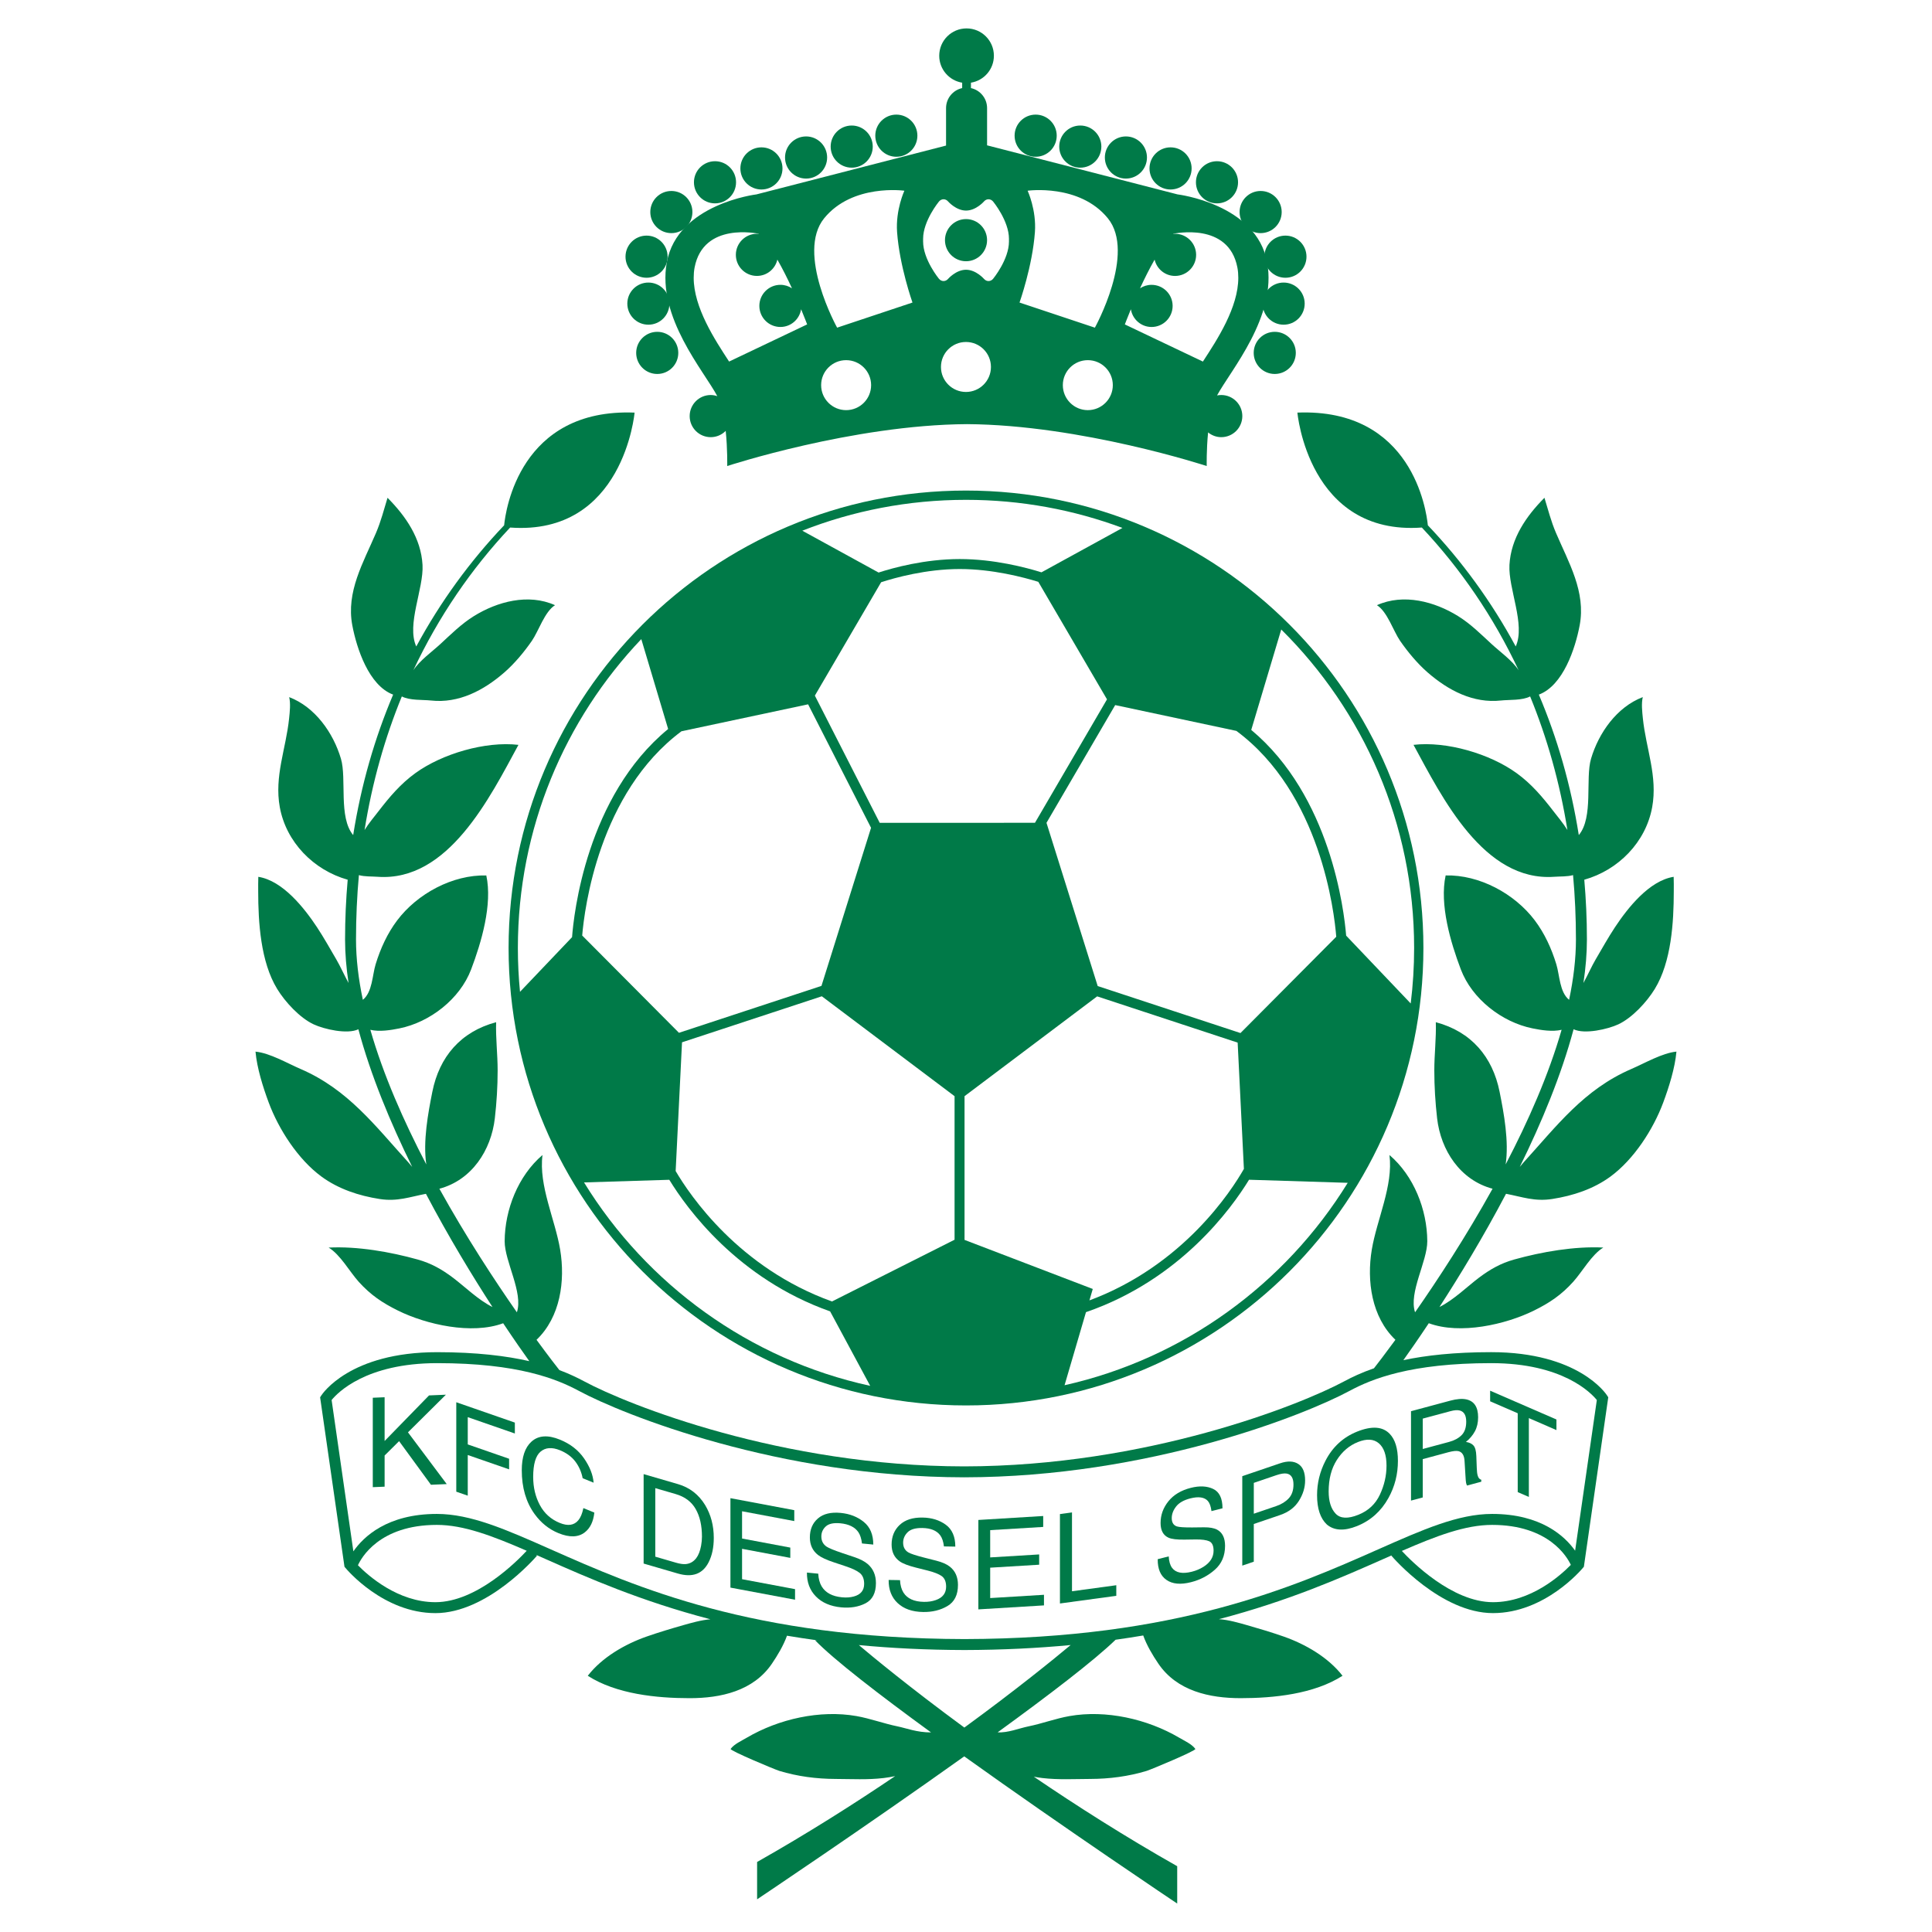 <?xml version="1.0" encoding="utf-8"?>
<!-- Generator: Adobe Illustrator 13.0.0, SVG Export Plug-In . SVG Version: 6.00 Build 14948)  -->
<!DOCTYPE svg PUBLIC "-//W3C//DTD SVG 1.0//EN" "http://www.w3.org/TR/2001/REC-SVG-20010904/DTD/svg10.dtd">
<svg version="1.0" id="Layer_1" xmlns="http://www.w3.org/2000/svg" xmlns:xlink="http://www.w3.org/1999/xlink" x="0px" y="0px"
	 width="192.756px" height="192.756px" viewBox="0 0 192.756 192.756" enable-background="new 0 0 192.756 192.756"
	 xml:space="preserve">
<g>
	<polygon fill-rule="evenodd" clip-rule="evenodd" fill="#FFFFFF" points="0,0 192.756,0 192.756,192.756 0,192.756 0,0 	"/>
	<path fill-rule="evenodd" clip-rule="evenodd" fill="#007A48" d="M123.947,41.512c0,1.163-0.94,2.104-2.102,2.104
		c-0.501,0-0.954-0.183-1.314-0.475c-0.172,1.754-0.136,3.355-0.136,3.355s-12.523-4.11-23.92-4.18
		c-11.397,0.069-23.92,4.18-23.92,4.18s0.038-1.695-0.151-3.508c-0.38,0.387-0.908,0.628-1.494,0.628
		c-1.162,0-2.101-0.941-2.101-2.104c0-1.159,0.939-2.101,2.101-2.101c0.23,0,0.448,0.046,0.655,0.115
		c-1.312-2.493-6.042-7.879-5.038-13.352c1.07-5.834,8.946-6.78,8.946-6.78l18.915-4.871v-3.736c0-0.98,0.689-1.797,1.608-1.998
		V8.25c-1.297-0.21-2.289-1.332-2.289-2.689c0-1.506,1.221-2.727,2.727-2.727s2.727,1.221,2.727,2.727
		c0,1.356-0.991,2.479-2.289,2.688v0.54c0.92,0.201,1.609,1.018,1.609,1.998v3.714l18.997,4.892c0,0,7.877,0.946,8.946,6.78
		c0.994,5.421-3.636,10.757-4.998,13.28c0.136-0.028,0.275-0.042,0.42-0.042C123.007,39.412,123.947,40.353,123.947,41.512
		L123.947,41.512z M101.718,30.185l7.518,2.506c0,0,4.123-7.438,1.294-10.914c-2.83-3.476-8.004-2.749-8.004-2.749
		s0.886,1.908,0.728,4.123C103.01,26.547,101.718,30.185,101.718,30.185L101.718,30.185z M89.502,23.151
		c-0.158-2.214,0.728-4.123,0.728-4.123s-5.174-0.728-8.003,2.749c-2.83,3.476,1.293,10.914,1.293,10.914l7.518-2.506
		C91.038,30.185,89.745,26.547,89.502,23.151L89.502,23.151z M112.828,30.853c-0.375,0.908-0.602,1.515-0.602,1.515l7.787,3.706
		c1.437-2.198,3.532-5.401,3.532-8.361c0-0.347-0.026-0.691-0.091-1.028c-0.882-4.583-6.319-3.362-6.379-3.37
		c-0.009,0.009-0.021,0.021-0.03,0.03c0.064-0.006,0.127-0.02,0.191-0.02c1.161,0,2.102,0.942,2.102,2.101
		c0,1.163-0.94,2.104-2.102,2.104c-0.995,0-1.823-0.695-2.04-1.627c-0.524,0.917-1.023,1.923-1.457,2.863
		c0.33-0.219,0.727-0.348,1.153-0.348c1.161,0,2.102,0.942,2.102,2.101c0,1.162-0.94,2.104-2.102,2.104
		C113.848,32.622,112.988,31.855,112.828,30.853L112.828,30.853z M79.927,30.853c-0.161,1.002-1.019,1.769-2.065,1.769
		c-1.161,0-2.101-0.941-2.101-2.104c0-1.159,0.94-2.101,2.101-2.101c0.427,0,0.823,0.129,1.154,0.348
		c-0.433-0.94-0.933-1.946-1.458-2.863c-0.216,0.932-1.044,1.627-2.04,1.627c-1.161,0-2.102-0.941-2.102-2.104
		c0-1.159,0.94-2.101,2.102-2.101c0.065,0,0.127,0.014,0.191,0.02c-0.01-0.009-0.02-0.021-0.03-0.03
		c-0.059,0.007-5.497-1.213-6.378,3.37c-0.065,0.337-0.091,0.681-0.091,1.028c0,2.96,2.095,6.163,3.532,8.361l7.787-3.706
		C80.529,32.367,80.302,31.76,79.927,30.853L79.927,30.853z M92.099,23.961c-0.001,0.044-0.001,0.088-0.001,0.132
		c0,1.802,1.58,3.72,1.58,3.72c0.247,0.299,0.657,0.304,0.911,0.012c0,0,0.792-0.912,1.792-0.912c1.001,0,1.792,0.912,1.792,0.912
		c0.255,0.292,0.664,0.287,0.911-0.012c0,0,1.58-1.917,1.58-3.72c0-0.044-0.001-0.088-0.002-0.132
		c0.001-0.043,0.002-0.087,0.002-0.132c0-1.802-1.58-3.72-1.58-3.72c-0.247-0.299-0.656-0.305-0.911-0.012
		c0,0-0.791,0.912-1.792,0.912c-1,0-1.792-0.912-1.792-0.912c-0.253-0.293-0.664-0.288-0.911,0.012c0,0-1.58,1.918-1.58,3.72
		C92.098,23.874,92.098,23.918,92.099,23.961L92.099,23.961z"/>
	<path fill-rule="evenodd" clip-rule="evenodd" fill="#FFFFFF" d="M98.867,36.613c0,1.377-1.116,2.493-2.493,2.493
		c-1.377,0-2.494-1.116-2.494-2.493c0-1.377,1.116-2.494,2.494-2.494C97.751,34.12,98.867,35.236,98.867,36.613L98.867,36.613z"/>
	<path fill-rule="evenodd" clip-rule="evenodd" fill="#FFFFFF" d="M106.039,38.426c0,1.377,1.116,2.494,2.493,2.494
		s2.494-1.117,2.494-2.494s-1.117-2.493-2.494-2.493S106.039,37.049,106.039,38.426L106.039,38.426z"/>
	<path fill-rule="evenodd" clip-rule="evenodd" fill="#FFFFFF" d="M86.912,38.426c0,1.377-1.116,2.494-2.494,2.494
		c-1.377,0-2.493-1.117-2.493-2.494s1.116-2.493,2.493-2.493C85.795,35.933,86.912,37.049,86.912,38.426L86.912,38.426z"/>
	<path fill-rule="evenodd" clip-rule="evenodd" fill="#007A48" d="M125.082,35.207c0,1.163,0.939,2.104,2.099,2.104
		c1.162,0,2.102-0.941,2.102-2.104c0-1.159-0.939-2.101-2.102-2.101C126.021,33.106,125.082,34.048,125.082,35.207L125.082,35.207z"
		/>
	<path fill-rule="evenodd" clip-rule="evenodd" fill="#007A48" d="M67.673,35.207c0,1.163-0.938,2.104-2.099,2.104
		c-1.161,0-2.102-0.941-2.102-2.104c0-1.159,0.94-2.101,2.102-2.101C66.735,33.106,67.673,34.048,67.673,35.207L67.673,35.207z"/>
	<path fill-rule="evenodd" clip-rule="evenodd" fill="#007A48" d="M125.968,30.291c0,1.163,0.938,2.104,2.099,2.104
		c1.161,0,2.102-0.941,2.102-2.104c0-1.159-0.94-2.1-2.102-2.1C126.906,28.191,125.968,29.132,125.968,30.291L125.968,30.291z"/>
	<path fill-rule="evenodd" clip-rule="evenodd" fill="#007A48" d="M66.788,30.291c0,1.163-0.938,2.104-2.099,2.104
		s-2.101-0.941-2.101-2.104c0-1.159,0.94-2.1,2.101-2.1S66.788,29.132,66.788,30.291L66.788,30.291z"/>
	<path fill-rule="evenodd" clip-rule="evenodd" fill="#007A48" d="M126.147,25.608c0,1.163,0.938,2.104,2.1,2.104
		c1.16,0,2.101-0.941,2.101-2.104c0-1.159-0.94-2.101-2.101-2.101C127.086,23.508,126.147,24.45,126.147,25.608L126.147,25.608z"/>
	<path fill-rule="evenodd" clip-rule="evenodd" fill="#007A48" d="M66.607,25.608c0,1.163-0.938,2.104-2.099,2.104
		s-2.101-0.941-2.101-2.104c0-1.159,0.94-2.101,2.101-2.101S66.607,24.45,66.607,25.608L66.607,25.608z"/>
	<path fill-rule="evenodd" clip-rule="evenodd" fill="#007A48" d="M123.674,21.155c0,1.163,0.938,2.104,2.099,2.104
		c1.161,0,2.101-0.941,2.101-2.104c0-1.159-0.939-2.101-2.101-2.101C124.612,19.054,123.674,19.996,123.674,21.155L123.674,21.155z"
		/>
	<path fill-rule="evenodd" clip-rule="evenodd" fill="#007A48" d="M69.082,21.155c0,1.163-0.938,2.104-2.099,2.104
		c-1.161,0-2.102-0.941-2.102-2.104c0-1.159,0.94-2.101,2.102-2.101C68.144,19.054,69.082,19.996,69.082,21.155L69.082,21.155z"/>
	<path fill-rule="evenodd" clip-rule="evenodd" fill="#007A48" d="M119.319,18.186c0,1.163,0.938,2.104,2.099,2.104
		c1.161,0,2.102-0.941,2.102-2.104c0-1.159-0.94-2.101-2.102-2.101C120.258,16.085,119.319,17.027,119.319,18.186L119.319,18.186z"
		/>
	<path fill-rule="evenodd" clip-rule="evenodd" fill="#007A48" d="M73.436,18.186c0,1.163-0.938,2.104-2.099,2.104
		c-1.161,0-2.102-0.941-2.102-2.104c0-1.159,0.94-2.101,2.102-2.101C72.498,16.085,73.436,17.027,73.436,18.186L73.436,18.186z"/>
	<path fill-rule="evenodd" clip-rule="evenodd" fill="#007A48" d="M114.686,16.802c0,1.163,0.938,2.104,2.1,2.104
		s2.102-0.941,2.102-2.104c0-1.159-0.94-2.101-2.102-2.101S114.686,15.643,114.686,16.802L114.686,16.802z"/>
	<path fill-rule="evenodd" clip-rule="evenodd" fill="#007A48" d="M78.069,16.802c0,1.163-0.938,2.104-2.099,2.104
		c-1.162,0-2.102-0.941-2.102-2.104c0-1.159,0.94-2.101,2.102-2.101C77.131,14.701,78.069,15.643,78.069,16.802L78.069,16.802z"/>
	<path fill-rule="evenodd" clip-rule="evenodd" fill="#007A48" d="M110.232,15.713c0,1.163,0.938,2.104,2.099,2.104
		c1.161,0,2.102-0.941,2.102-2.104c0-1.159-0.94-2.101-2.102-2.101C111.171,13.613,110.232,14.554,110.232,15.713L110.232,15.713z"
		/>
	<path fill-rule="evenodd" clip-rule="evenodd" fill="#007A48" d="M82.523,15.713c0,1.163-0.938,2.104-2.099,2.104
		s-2.101-0.941-2.101-2.104c0-1.159,0.94-2.101,2.101-2.101S82.523,14.554,82.523,15.713L82.523,15.713z"/>
	<path fill-rule="evenodd" clip-rule="evenodd" fill="#007A48" d="M105.68,14.625c0,1.162,0.938,2.104,2.1,2.104
		s2.102-0.941,2.102-2.104c0-1.159-0.94-2.101-2.102-2.101S105.68,13.466,105.68,14.625L105.68,14.625z"/>
	<path fill-rule="evenodd" clip-rule="evenodd" fill="#007A48" d="M87.075,14.625c0,1.162-0.938,2.104-2.099,2.104
		c-1.161,0-2.101-0.941-2.101-2.104c0-1.159,0.94-2.101,2.101-2.101C86.137,12.524,87.075,13.466,87.075,14.625L87.075,14.625z"/>
	<path fill-rule="evenodd" clip-rule="evenodd" fill="#007A48" d="M101.227,13.536c0,1.163,0.938,2.104,2.1,2.104
		c1.16,0,2.102-0.941,2.102-2.104c0-1.159-0.941-2.101-2.102-2.101C102.165,11.436,101.227,12.377,101.227,13.536L101.227,13.536z"
		/>
	<path fill-rule="evenodd" clip-rule="evenodd" fill="#007A48" d="M91.528,13.536c0,1.163-0.938,2.104-2.099,2.104
		c-1.162,0-2.101-0.941-2.101-2.104c0-1.159,0.939-2.101,2.101-2.101C90.59,11.436,91.528,12.377,91.528,13.536L91.528,13.536z"/>
	<path fill-rule="evenodd" clip-rule="evenodd" fill="#007A48" d="M98.48,23.96c0,1.162-0.938,2.104-2.099,2.104
		c-1.161,0-2.101-0.941-2.101-2.104c0-1.159,0.94-2.101,2.101-2.101C97.542,21.859,98.48,22.801,98.48,23.96L98.48,23.96z"/>
	<path fill-rule="evenodd" clip-rule="evenodd" fill="#007A48" d="M162.771,106.648c-4.746,2.047-7.442,5.676-10.777,9.34
		c-0.127,0.141-0.248,0.285-0.366,0.432c2.18-4.42,4.141-9.146,5.369-13.73c1.103,0.527,3.419-0.004,4.46-0.49
		c1.388-0.648,2.849-2.234,3.644-3.535c1.655-2.708,1.89-6.662,1.892-9.721c0.001-0.487,0.008-0.98-0.011-1.464
		c-2.445,0.383-4.593,3.123-5.856,5.031c-0.693,1.048-1.288,2.125-1.925,3.208c-0.396,0.673-0.785,1.554-1.222,2.353
		c0.225-1.487,0.348-2.941,0.348-4.344c0-2.031-0.092-4.017-0.262-5.959c3.413-0.962,6.138-3.753,6.773-7.234
		c0.563-3.087-0.618-5.843-0.928-8.854c-0.068-0.669-0.163-1.487-0.009-2.13c-2.583,0.984-4.402,3.566-5.164,6.151
		c-0.584,1.985,0.265,5.85-1.22,7.614c-0.793-5.011-2.152-9.691-3.986-14.014c2.435-0.908,3.645-4.639,4.073-6.909
		c0.636-3.355-1.099-6.262-2.362-9.223c-0.505-1.184-0.782-2.307-1.152-3.505c-1.817,1.83-3.345,4.042-3.491,6.699
		c-0.129,2.363,1.619,5.944,0.625,8.135c-2.425-4.495-5.389-8.537-8.767-12.09c-0.143-1.453-1.558-11.698-13.015-11.243
		c0,0,1.089,12.293,12.416,11.467c3.869,4.118,7.141,8.883,9.659,14.243c-0.652-0.993-1.849-1.837-2.671-2.593
		c-1.1-1.01-2.101-2.022-3.372-2.813c-2.33-1.449-5.436-2.287-8.095-1.09c1.033,0.644,1.641,2.589,2.31,3.558
		c0.777,1.125,1.734,2.269,2.744,3.15c2.064,1.797,4.555,3.107,7.324,2.802c0.806-0.089,2.12,0.011,2.905-0.406
		c1.692,4.127,2.956,8.574,3.72,13.327c-0.435-0.695-0.992-1.354-1.387-1.867c-1.106-1.436-2.209-2.742-3.682-3.808
		c-2.674-1.935-6.984-3.203-10.286-2.821c2.836,5.215,6.991,13.677,14.054,13.162c0.582-0.042,1.287-0.003,1.864-0.166
		c0.19,2.088,0.288,4.229,0.288,6.42c0,1.927-0.246,3.95-0.683,6.022c-0.954-0.768-0.942-2.457-1.272-3.538
		c-0.482-1.58-1.171-3.087-2.151-4.387c-2.014-2.674-5.539-4.569-8.894-4.484c-0.627,2.897,0.491,6.677,1.516,9.378
		c1.115,2.943,4.097,5.265,7.157,5.882c0.821,0.166,1.98,0.361,2.896,0.139c-1.287,4.482-3.317,9.1-5.582,13.432
		c0.341-2.307-0.173-5.096-0.604-7.246c-0.698-3.488-2.823-6-6.364-6.943c0.052,1.58-0.15,3.195-0.15,4.811
		c0,1.605,0.1,3.201,0.279,4.777c0.365,3.18,2.292,6.162,5.533,7.027c-2.656,4.791-5.486,9.107-7.732,12.328
		c-0.657-1.969,1.229-5.084,1.219-7.096c-0.016-3.141-1.341-6.52-3.774-8.596c0.394,3.047-1.261,6.441-1.762,9.439
		c-0.521,3.125-0.02,6.732,2.356,8.998c-1.05,1.436-1.812,2.422-2.141,2.842c-1.233,0.428-2.193,0.883-2.958,1.295
		c-4.376,2.355-19.718,8.475-37.927,8.492c-18.207-0.018-33.55-6.137-37.925-8.492c-0.658-0.354-1.462-0.74-2.458-1.115
		c-0.178-0.223-1.024-1.301-2.282-3.021c2.376-2.266,2.879-5.873,2.357-8.998c-0.5-2.998-2.155-6.393-1.762-9.439
		c-2.434,2.076-3.759,5.455-3.774,8.596c-0.01,2.012,1.876,5.127,1.219,7.096c-2.246-3.221-5.076-7.537-7.732-12.328
		c3.241-0.865,5.167-3.848,5.532-7.027c0.181-1.576,0.28-3.172,0.28-4.777c0-1.615-0.202-3.23-0.151-4.811
		c-3.541,0.943-5.666,3.455-6.364,6.943c-0.43,2.15-0.944,4.939-0.603,7.246c-2.265-4.332-4.296-8.949-5.582-13.432
		c0.916,0.223,2.074,0.027,2.896-0.139c3.061-0.617,6.042-2.939,7.158-5.882c1.024-2.701,2.143-6.481,1.515-9.378
		c-3.354-0.085-6.879,1.81-8.893,4.484c-0.98,1.3-1.669,2.807-2.151,4.387c-0.331,1.081-0.318,2.771-1.273,3.538
		c-0.437-2.072-0.682-4.095-0.682-6.022c0-2.191,0.098-4.332,0.288-6.42c0.577,0.163,1.282,0.123,1.864,0.166
		c7.063,0.516,11.218-7.947,14.054-13.162c-3.302-0.381-7.613,0.887-10.285,2.821c-1.473,1.066-2.576,2.372-3.682,3.808
		c-0.395,0.513-0.953,1.172-1.387,1.867c0.763-4.752,2.027-9.2,3.719-13.327c0.787,0.417,2.101,0.317,2.905,0.406
		c2.77,0.306,5.26-1.004,7.324-2.802c1.011-0.881,1.967-2.025,2.745-3.15c0.669-0.969,1.277-2.915,2.31-3.558
		c-2.66-1.197-5.765-0.358-8.096,1.09c-1.271,0.791-2.272,1.803-3.371,2.813c-0.822,0.756-2.02,1.6-2.671,2.593
		c2.519-5.36,5.791-10.125,9.659-14.243c11.328,0.827,12.417-11.467,12.417-11.467c-11.458-0.456-12.872,9.79-13.015,11.243
		c-3.378,3.553-6.342,7.595-8.767,12.09c-0.994-2.191,0.754-5.772,0.625-8.135c-0.146-2.657-1.673-4.869-3.491-6.699
		c-0.369,1.198-0.646,2.321-1.151,3.505c-1.264,2.961-2.998,5.868-2.363,9.223c0.429,2.271,1.639,6.001,4.073,6.909
		c-1.833,4.322-3.193,9.002-3.986,14.014c-1.484-1.765-0.635-5.629-1.22-7.614c-0.762-2.584-2.581-5.167-5.165-6.151
		c0.155,0.644,0.061,1.461-0.008,2.13c-0.309,3.012-1.491,5.768-0.928,8.854c0.635,3.48,3.36,6.272,6.773,7.234
		c-0.17,1.942-0.262,3.928-0.262,5.959c0,1.403,0.124,2.857,0.348,4.344c-0.437-0.799-0.826-1.679-1.222-2.353
		c-0.636-1.083-1.231-2.159-1.924-3.208c-1.264-1.909-3.412-4.648-5.857-5.031c-0.018,0.484-0.011,0.978-0.011,1.464
		c0.002,3.059,0.237,7.013,1.892,9.721c0.795,1.301,2.255,2.887,3.643,3.535c1.042,0.486,3.358,1.018,4.46,0.49
		c1.229,4.584,3.19,9.311,5.37,13.73c-0.118-0.146-0.24-0.291-0.367-0.432c-3.334-3.664-6.03-7.293-10.777-9.34
		c-1.334-0.576-3.069-1.592-4.49-1.727c0.148,1.641,0.741,3.529,1.322,5.09c0.995,2.672,2.926,5.66,5.253,7.371
		c1.692,1.242,3.728,1.918,5.811,2.242c1.771,0.277,3.008-0.213,4.618-0.518c2.279,4.334,4.671,8.256,6.641,11.295
		c-1.415-0.695-2.801-2.066-3.951-2.93c-1.104-0.83-2.162-1.432-3.503-1.807c-2.747-0.768-6.038-1.34-8.894-1.193
		c1.156,0.691,2.104,2.418,2.995,3.406c1.189,1.32,2.363,2.109,3.939,2.887c2.815,1.385,7.339,2.418,10.479,1.256
		c1.117,1.678,2.029,2.975,2.607,3.781c-2.289-0.521-5.256-0.895-9.192-0.895c-8.701,0-11.456,4.154-11.569,4.332l-0.11,0.172
		l0.029,0.201l2.38,16.549l0.022,0.152l0.098,0.119c0.153,0.184,3.8,4.51,8.973,4.51c5.167,0,9.938-5.498,10.138-5.732l-0.098-0.084
		c0.335,0.148,0.673,0.299,1.02,0.451c4.146,1.836,9.383,4.15,16.376,5.98c-0.917,0.072-1.975,0.379-2.706,0.586
		c-1.221,0.348-2.446,0.715-3.646,1.133c-2.177,0.76-4.47,2.088-5.882,3.918c2.844,1.826,6.866,2.234,10.164,2.234
		c3.109,0,6.355-0.715,8.21-3.443c0.563-0.83,1.152-1.811,1.502-2.789c0.984,0.166,1.998,0.32,3.04,0.463l-0.235-0.006
		c1.881,1.941,6.37,5.404,11.567,9.191c-1.416,0.004-2.455-0.42-3.34-0.602c-1.371-0.279-2.713-0.785-4.102-1.029
		c-3.621-0.637-7.751,0.283-10.943,2.16c-0.523,0.309-1.275,0.646-1.607,1.119c-0.115,0.162,4.43,2.062,4.855,2.191
		c1.832,0.553,3.704,0.797,5.615,0.803c1.595,0.006,3.201,0.1,4.79-0.09c0.386-0.047,0.771-0.109,1.151-0.191
		c-4.143,2.801-8.795,5.748-13.772,8.566v3.725c0,0,10.744-7.184,20.666-14.262c10.076,7.211,21.248,14.686,21.248,14.686v-3.727
		c-5.189-2.939-10.031-6.023-14.306-8.93c0.283,0.053,0.567,0.1,0.854,0.133c1.589,0.189,3.194,0.096,4.79,0.09
		c1.911-0.006,3.783-0.25,5.615-0.803c0.425-0.129,4.97-2.029,4.855-2.191c-0.332-0.473-1.085-0.811-1.607-1.119
		c-3.192-1.877-7.322-2.797-10.943-2.16c-1.389,0.244-2.731,0.75-4.102,1.029c-0.945,0.193-2.065,0.662-3.069,0.592
		c5.121-3.717,9.631-7.166,11.767-9.236c0.942-0.131,1.862-0.273,2.756-0.426c0.35,0.986,0.942,1.975,1.511,2.812
		c1.854,2.729,5.1,3.443,8.21,3.443c3.297,0,7.319-0.408,10.163-2.234c-1.412-1.83-3.705-3.158-5.882-3.918
		c-1.199-0.418-2.425-0.785-3.646-1.133c-0.757-0.215-1.866-0.541-2.807-0.596c6.975-1.828,12.2-4.139,16.34-5.971
		c0.306-0.135,0.607-0.268,0.904-0.4l-0.038,0.033c0.2,0.234,4.971,5.732,10.138,5.732c5.173,0,8.819-4.326,8.973-4.51l0.099-0.119
		l0.021-0.152l2.381-16.549l0.029-0.201l-0.11-0.172c-0.112-0.178-2.868-4.332-11.568-4.332c-3.692,0-6.536,0.326-8.764,0.799
		c0.579-0.812,1.463-2.072,2.537-3.686c3.14,1.162,7.663,0.129,10.479-1.256c1.575-0.777,2.749-1.566,3.938-2.887
		c0.891-0.988,1.839-2.715,2.995-3.406c-2.855-0.146-6.147,0.426-8.894,1.193c-1.341,0.375-2.398,0.977-3.503,1.807
		c-1.149,0.863-2.537,2.234-3.951,2.93c1.969-3.039,4.361-6.961,6.641-11.295c1.61,0.305,2.846,0.795,4.617,0.518
		c2.083-0.324,4.119-1,5.812-2.242c2.326-1.711,4.258-4.699,5.252-7.371c0.582-1.561,1.174-3.449,1.322-5.09
		C165.841,105.057,164.105,106.072,162.771,106.648L162.771,106.648z M96.214,172.359c-5.486-4.027-9.275-7.172-10.525-8.229
		c3.244,0.307,6.744,0.484,10.536,0.494c3.814-0.01,7.332-0.189,10.593-0.498C105.162,165.51,101.41,168.568,96.214,172.359
		L96.214,172.359z"/>
	<path fill-rule="evenodd" clip-rule="evenodd" fill="#FFFFFF" d="M43.441,159.85c-3.739,0-6.694-2.631-7.729-3.684
		c0.308-0.688,2.105-4.027,7.872-4.027c2.662,0,5.525,1.086,8.966,2.582C51.62,155.725,47.556,159.85,43.441,159.85L43.441,159.85z"
		/>
	<path fill-rule="evenodd" clip-rule="evenodd" fill="#FFFFFF" d="M148.955,159.85c-4.09,0-8.131-4.076-9.093-5.113
		c3.459-1.504,6.333-2.598,9.006-2.598c5.669,0,7.501,3.229,7.854,3.988C155.72,157.156,152.735,159.85,148.955,159.85
		L148.955,159.85z"/>
	<path fill-rule="evenodd" clip-rule="evenodd" fill="#FFFFFF" d="M157.15,154.713c-1.021-1.443-3.391-3.668-8.282-3.668
		c-3.382,0-6.903,1.559-11.36,3.533c-8.491,3.76-20.119,8.906-41.283,8.953c-21.161-0.047-32.79-5.193-41.28-8.953
		c-4.457-1.975-7.979-3.533-11.36-3.533c-4.968,0-7.333,2.295-8.329,3.734l-2.171-15.098c0.567-0.701,3.397-3.68,10.534-3.68
		c8.062,0,11.928,1.58,14.136,2.768c4.442,2.393,20.01,8.605,38.444,8.623c18.436-0.018,34.003-6.23,38.445-8.623
		c2.207-1.188,6.074-2.768,14.137-2.768c7.131,0,9.963,2.975,10.534,3.68L157.15,154.713L157.15,154.713z"/>
	<polygon fill-rule="evenodd" clip-rule="evenodd" fill="#007A48" points="37.193,139.453 38.373,139.404 38.373,143.768 
		42.805,139.221 44.488,139.15 40.703,142.904 44.571,148.068 42.995,148.135 39.818,143.783 38.373,145.217 38.373,148.326 
		37.193,148.375 37.193,139.453 	"/>
	<polygon fill-rule="evenodd" clip-rule="evenodd" fill="#007A48" points="45.523,139.902 51.367,141.932 51.367,143.02 
		46.668,141.389 46.668,144.109 50.794,145.541 50.794,146.598 46.668,145.166 46.668,149.223 45.523,148.826 45.523,139.902 	"/>
	<path fill-rule="evenodd" clip-rule="evenodd" fill="#007A48" d="M58.276,145.51c0.57,0.828,0.887,1.635,0.95,2.418l-1.094-0.447
		c-0.122-0.623-0.364-1.176-0.728-1.658c-0.364-0.484-0.874-0.859-1.53-1.129c-0.801-0.326-1.447-0.281-1.939,0.133
		s-0.739,1.258-0.739,2.527c0,1.043,0.222,1.977,0.666,2.807s1.106,1.424,1.987,1.783c0.81,0.33,1.428,0.242,1.852-0.268
		c0.225-0.268,0.393-0.672,0.503-1.213l1.094,0.447c-0.097,0.9-0.415,1.559-0.956,1.975c-0.649,0.5-1.522,0.527-2.623,0.078
		c-0.948-0.387-1.744-1.025-2.389-1.916c-0.848-1.176-1.272-2.629-1.272-4.361c0-1.314,0.319-2.262,0.956-2.844
		c0.69-0.633,1.641-0.703,2.853-0.207C56.902,144.057,57.705,144.682,58.276,145.51L58.276,145.51z"/>
	<path fill-rule="evenodd" clip-rule="evenodd" fill="#007A48" d="M65.378,155.309v-6.838l2.027,0.59
		c0.922,0.268,1.591,0.768,2.006,1.5c0.416,0.73,0.623,1.648,0.623,2.752c0,0.287-0.028,0.59-0.086,0.908
		c-0.1,0.533-0.262,0.945-0.487,1.24c-0.284,0.367-0.647,0.564-1.091,0.592c-0.249,0.014-0.567-0.037-0.953-0.15L65.378,155.309
		L65.378,155.309z M64.214,155.996l3.419,0.996c1.453,0.422,2.477,0.045,3.073-1.135c0.338-0.666,0.508-1.473,0.508-2.422
		c0-1.227-0.287-2.314-0.859-3.268c-0.642-1.057-1.545-1.756-2.71-2.096l-3.43-0.998V155.996L64.214,155.996z"/>
	<polygon fill-rule="evenodd" clip-rule="evenodd" fill="#007A48" points="72.875,149.473 79.245,150.67 79.245,151.758 
		74.036,150.779 74.036,153.5 78.848,154.404 78.848,155.43 74.036,154.525 74.036,157.557 79.322,158.549 79.322,159.605 
		72.875,158.396 72.875,149.473 	"/>
	<path fill-rule="evenodd" clip-rule="evenodd" fill="#007A48" d="M81.637,157.006c0.027,0.512,0.141,0.936,0.342,1.271
		c0.383,0.631,1.057,0.994,2.023,1.086c0.432,0.043,0.827,0.016,1.182-0.082c0.688-0.186,1.032-0.605,1.032-1.258
		c0-0.49-0.146-0.852-0.437-1.088c-0.296-0.232-0.759-0.451-1.39-0.662l-1.161-0.387c-0.758-0.25-1.296-0.5-1.611-0.744
		c-0.544-0.424-0.817-1.008-0.817-1.75c0-0.803,0.268-1.434,0.804-1.896c0.536-0.463,1.294-0.648,2.275-0.553
		c0.903,0.086,1.67,0.387,2.302,0.9c0.632,0.512,0.947,1.266,0.947,2.258L86,153.992c-0.057-0.484-0.181-0.865-0.369-1.139
		c-0.351-0.5-0.944-0.791-1.782-0.873c-0.677-0.064-1.164,0.039-1.459,0.312c-0.296,0.271-0.444,0.605-0.444,1.004
		c0,0.439,0.175,0.777,0.525,1.014c0.23,0.152,0.749,0.365,1.559,0.639l1.203,0.402c0.579,0.193,1.027,0.426,1.342,0.695
		c0.544,0.471,0.817,1.102,0.817,1.898c0,0.988-0.348,1.662-1.043,2.02c-0.696,0.355-1.504,0.49-2.426,0.402
		c-1.074-0.104-1.915-0.467-2.522-1.09c-0.608-0.621-0.906-1.416-0.894-2.381L81.637,157.006L81.637,157.006z"/>
	<path fill-rule="evenodd" clip-rule="evenodd" fill="#007A48" d="M89.795,157.65c0.027,0.51,0.142,0.924,0.343,1.244
		c0.384,0.6,1.062,0.908,2.032,0.924c0.435,0.008,0.831-0.051,1.188-0.176c0.691-0.24,1.037-0.688,1.037-1.342
		c0-0.488-0.147-0.84-0.439-1.053c-0.297-0.207-0.763-0.391-1.396-0.551l-1.166-0.293c-0.762-0.191-1.302-0.396-1.618-0.617
		c-0.547-0.381-0.82-0.943-0.82-1.684c0-0.803,0.269-1.457,0.807-1.963c0.539-0.504,1.3-0.75,2.286-0.732
		c0.907,0.014,1.678,0.254,2.312,0.715c0.634,0.463,0.951,1.191,0.951,2.184l-1.134-0.02c-0.058-0.48-0.182-0.85-0.371-1.107
		c-0.351-0.473-0.948-0.717-1.79-0.73c-0.68-0.012-1.168,0.131-1.465,0.426c-0.297,0.297-0.446,0.643-0.446,1.041
		c0,0.439,0.176,0.764,0.528,0.973c0.231,0.133,0.752,0.305,1.565,0.512l1.208,0.307c0.582,0.148,1.032,0.344,1.349,0.59
		c0.547,0.426,0.821,1.037,0.821,1.832c0,0.99-0.35,1.691-1.048,2.104s-1.511,0.611-2.436,0.596
		c-1.079-0.018-1.923-0.314-2.534-0.889c-0.611-0.572-0.91-1.344-0.898-2.309L89.795,157.65L89.795,157.65z"/>
	<polygon fill-rule="evenodd" clip-rule="evenodd" fill="#007A48" points="97.611,151.646 104.081,151.252 104.081,152.342 
		98.791,152.662 98.791,155.383 103.678,155.086 103.678,156.111 98.791,156.408 98.791,159.439 104.158,159.113 104.158,160.17 
		97.611,160.568 97.611,151.646 	"/>
	<polygon fill-rule="evenodd" clip-rule="evenodd" fill="#007A48" points="105.751,151.059 106.953,150.895 106.953,158.76 
		111.373,158.158 111.373,159.215 105.751,159.98 105.751,151.059 	"/>
	<path fill-rule="evenodd" clip-rule="evenodd" fill="#007A48" d="M116.604,155.281c0.026,0.498,0.138,0.879,0.334,1.145
		c0.374,0.496,1.032,0.623,1.977,0.383c0.423-0.107,0.809-0.27,1.155-0.488c0.672-0.424,1.009-0.961,1.009-1.611
		c0-0.488-0.143-0.801-0.428-0.936c-0.289-0.129-0.74-0.189-1.356-0.182l-1.134,0.016c-0.741,0.01-1.265-0.053-1.572-0.189
		c-0.532-0.236-0.798-0.727-0.798-1.467c0-0.801,0.261-1.523,0.784-2.172c0.522-0.646,1.263-1.09,2.221-1.334
		c0.882-0.225,1.631-0.188,2.247,0.107s0.925,0.939,0.925,1.932l-1.1,0.279c-0.057-0.465-0.177-0.801-0.36-1.012
		c-0.343-0.379-0.923-0.465-1.742-0.258c-0.661,0.168-1.137,0.439-1.426,0.812c-0.29,0.373-0.435,0.758-0.435,1.156
		c0,0.438,0.171,0.715,0.514,0.83c0.224,0.074,0.731,0.105,1.521,0.102l1.175-0.014c0.566-0.006,1.003,0.072,1.311,0.232
		c0.532,0.283,0.798,0.822,0.798,1.617c0,0.99-0.34,1.785-1.019,2.383c-0.679,0.6-1.468,1.012-2.367,1.24
		c-1.048,0.268-1.868,0.191-2.461-0.225c-0.594-0.412-0.884-1.102-0.872-2.068L116.604,155.281L116.604,155.281z"/>
	<path fill-rule="evenodd" clip-rule="evenodd" fill="#007A48" d="M129.05,148.115c0,0.58-0.158,1.039-0.475,1.377
		c-0.315,0.338-0.728,0.592-1.235,0.766l-2.248,0.766v-3.078l2.248-0.766c0.436-0.148,0.778-0.203,1.028-0.162
		C128.822,147.096,129.05,147.463,129.05,148.115L129.05,148.115z M123.943,156.201l1.148-0.391v-3.762l2.623-0.893
		c0.841-0.287,1.467-0.758,1.879-1.416s0.618-1.336,0.618-2.033c0-0.812-0.23-1.363-0.692-1.654
		c-0.461-0.291-1.064-0.311-1.809-0.057l-3.768,1.283V156.201L123.943,156.201z"/>
	<path fill-rule="evenodd" clip-rule="evenodd" fill="#007A48" d="M135.52,151.131c-1.044,0.418-1.798,0.381-2.263-0.113
		c-0.465-0.492-0.697-1.232-0.697-2.221c0-1.236,0.271-2.279,0.813-3.131c0.542-0.85,1.242-1.447,2.101-1.791
		c0.885-0.354,1.583-0.312,2.093,0.123c0.511,0.438,0.766,1.18,0.766,2.229c0,0.992-0.221,1.959-0.663,2.9
		S136.51,150.736,135.52,151.131L135.52,151.131z M135.404,142.83c-1.396,0.559-2.453,1.531-3.166,2.918
		c-0.556,1.08-0.834,2.223-0.834,3.428c0,1.336,0.325,2.311,0.976,2.924c0.728,0.615,1.729,0.668,3.002,0.16
		c1.364-0.547,2.413-1.484,3.149-2.814c0.628-1.133,0.94-2.365,0.94-3.695c0-1.23-0.273-2.131-0.822-2.699
		C137.947,142.32,136.865,142.246,135.404,142.83L135.404,142.83z"/>
	<path fill-rule="evenodd" clip-rule="evenodd" fill="#007A48" d="M141.948,144.566v-3.031l2.763-0.742
		c0.387-0.105,0.695-0.127,0.927-0.068c0.433,0.113,0.647,0.486,0.647,1.117c0,0.588-0.154,1.037-0.463,1.346
		s-0.729,0.533-1.259,0.676L141.948,144.566L141.948,144.566z M140.776,149.715l1.172-0.314v-3.824l2.557-0.688
		c0.46-0.123,0.797-0.158,1.011-0.107c0.377,0.098,0.579,0.434,0.604,1.012l0.091,1.465c0.017,0.344,0.037,0.574,0.061,0.689
		s0.056,0.203,0.096,0.266l1.419-0.383v-0.201c-0.177-0.033-0.3-0.184-0.368-0.447c-0.043-0.154-0.07-0.4-0.082-0.738l-0.044-1.182
		c-0.02-0.512-0.114-0.859-0.283-1.045c-0.169-0.188-0.42-0.305-0.754-0.357c0.384-0.311,0.683-0.664,0.896-1.062
		c0.213-0.396,0.32-0.863,0.32-1.398c0-1.023-0.396-1.619-1.19-1.787c-0.418-0.086-0.95-0.043-1.593,0.131l-3.912,1.051V149.715
		L140.776,149.715z"/>
	<polygon fill-rule="evenodd" clip-rule="evenodd" fill="#007A48" points="155.286,141.623 155.286,142.68 152.534,141.484 
		152.534,149.35 151.423,148.867 151.423,141.002 148.671,139.807 148.671,138.75 155.286,141.623 	"/>
	<path fill-rule="evenodd" clip-rule="evenodd" fill="#007A48" d="M96.379,140.221c25.203,0,45.635-20.434,45.635-45.64
		c0-25.205-20.432-45.638-45.635-45.638c-25.205,0-45.637,20.433-45.637,45.638C50.742,119.787,71.174,140.221,96.379,140.221
		L96.379,140.221z"/>
	<path fill-rule="evenodd" clip-rule="evenodd" fill="#FFFFFF" d="M83.007,129.848l12.23-6.16v-14.322l-13.244-9.967l-13.948,4.592
		l-0.635,12.844C68.832,119.26,73.722,126.512,83.007,129.848L83.007,129.848z"/>
	<path fill-rule="evenodd" clip-rule="evenodd" fill="#FFFFFF" d="M67.989,72.96c-8.236,6.146-9.678,17.704-9.903,20.377
		l9.654,9.706l14.218-4.68l4.947-15.772L80.624,70.27L67.989,72.96L67.989,72.96z"/>
	<path fill-rule="evenodd" clip-rule="evenodd" fill="#FFFFFF" d="M103.258,82.091l7.188-12.316l-6.854-11.726
		c-1.476-0.456-4.583-1.277-7.837-1.277c-3.352,0-6.473,0.873-7.845,1.318l-6.611,11.312l6.469,12.689H103.258L103.258,82.091z"/>
	<path fill-rule="evenodd" clip-rule="evenodd" fill="#FFFFFF" d="M124.104,116.621l-0.623-12.598l-14.018-4.615l-13.231,9.957
		v14.34l12.794,4.895l-0.334,1.141C118.071,126.248,122.876,118.779,124.104,116.621L124.104,116.621z"/>
	<path fill-rule="evenodd" clip-rule="evenodd" fill="#FFFFFF" d="M127.83,62.805l-2.993,10.019
		c7.907,6.589,9.263,17.984,9.469,20.525l6.441,6.767c0.224-1.814,0.341-3.661,0.341-5.535
		C141.088,82.151,136.016,70.909,127.83,62.805L127.83,62.805z"/>
	<path fill-rule="evenodd" clip-rule="evenodd" fill="#FFFFFF" d="M87.657,57.123c1.457-0.473,4.619-1.346,8.098-1.346
		c3.431,0,6.628,0.849,8.153,1.325l8.079-4.43c-4.86-1.811-10.117-2.803-15.607-2.803c-5.765,0-11.275,1.092-16.335,3.079
		L87.657,57.123L87.657,57.123z"/>
	<path fill-rule="evenodd" clip-rule="evenodd" fill="#FFFFFF" d="M123.353,72.922l-12.09-2.576l-6.855,11.747l5.109,16.286
		l14.245,4.689l9.556-9.609C133.126,91.03,131.766,79.154,123.353,72.922L123.353,72.922z"/>
	<path fill-rule="evenodd" clip-rule="evenodd" fill="#FFFFFF" d="M82.821,130.836c-9.233-3.264-14.298-10.271-16.044-13.129
		l-8.508,0.264c6.266,10.188,16.501,17.67,28.551,20.295L82.821,130.836L82.821,130.836z"/>
	<path fill-rule="evenodd" clip-rule="evenodd" fill="#FFFFFF" d="M124.617,117.703c-1.757,2.877-6.891,9.98-16.269,13.211
		l-2.137,7.291c11.916-2.674,22.032-10.105,28.252-20.195L124.617,117.703L124.617,117.703z"/>
	<path fill-rule="evenodd" clip-rule="evenodd" fill="#FFFFFF" d="M57.075,93.5c0.164-2.216,1.417-14.055,9.586-20.767l-2.679-8.968
		c-7.63,8.021-12.314,18.871-12.314,30.815c0,1.476,0.073,2.935,0.213,4.375L57.075,93.5L57.075,93.5z"/>
</g>
</svg>
